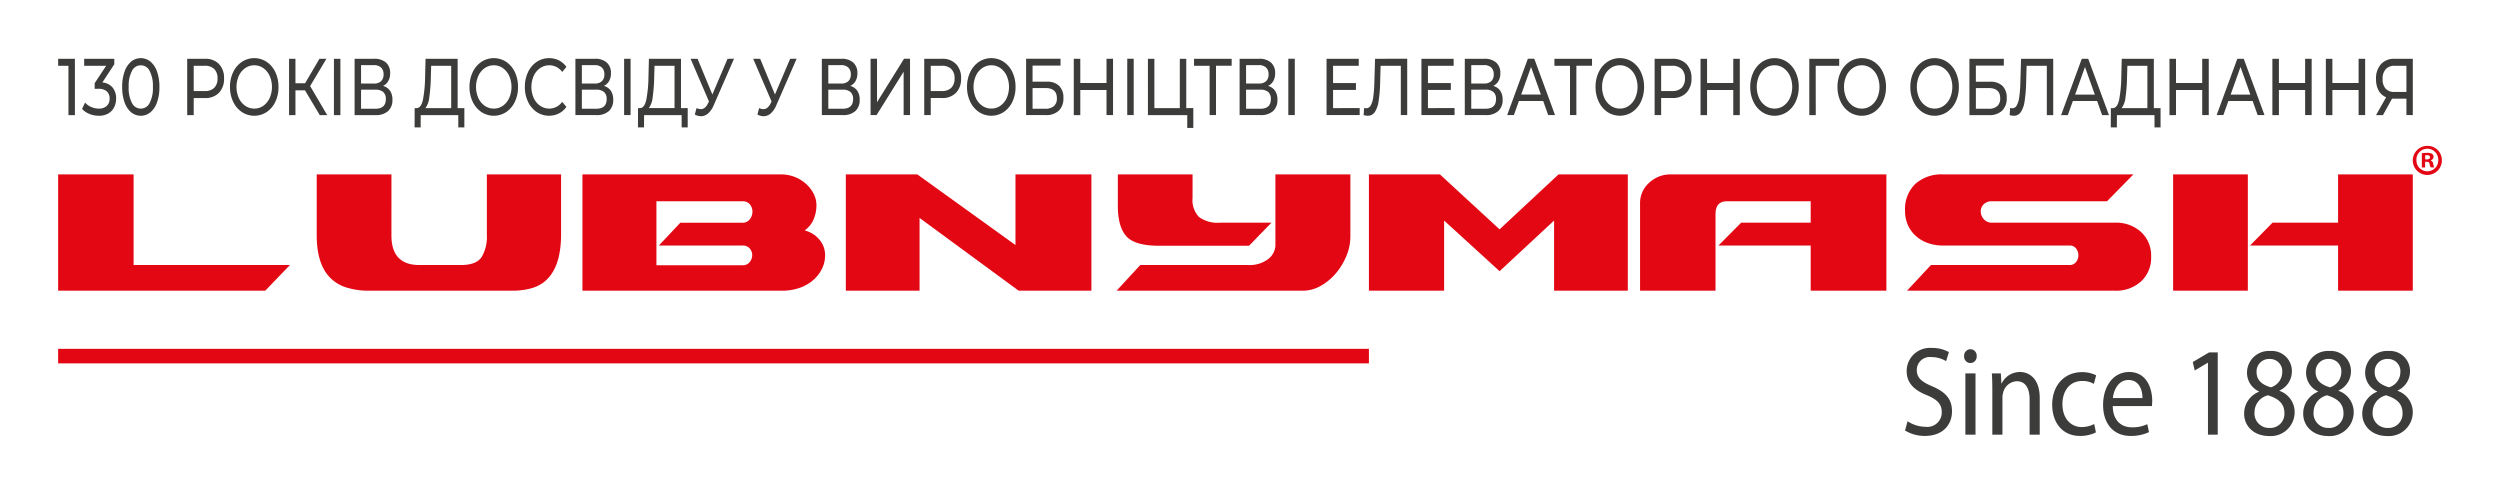 <?xml version="1.0" encoding="UTF-8"?> <svg xmlns="http://www.w3.org/2000/svg" id="Слой_1" data-name="Слой 1" width="430" height="85" viewBox="0 0 430 85"> <defs> <style>.cls-1{fill:#e30613;}.cls-2{fill:#3c3c3b;}</style> </defs> <title>ЛОГО_ОСНОВНОЙ_УКР</title> <path id="LUBNYMASH" class="cls-1" d="M10,30H22.978V45.583H49.866L45.625,50H10ZM71.907,45.583h7.379q2.629,0,3.541-1.35A6.753,6.753,0,0,0,83.739,40.43V30H96.504V40.307q0,6.135-3.18,8.384a6.667,6.667,0,0,1-2.29.982A12.056,12.056,0,0,1,88.192,50H63.467a12.735,12.735,0,0,1-3.817-.531,6.704,6.704,0,0,1-2.799-1.636q-2.376-2.331-2.375-7.403V30h12.85V40.511Q67.326,45.461,71.907,45.583Zm66.57-6.013v.082a4.824,4.824,0,0,1,2.566,1.697,4.074,4.074,0,0,1,.87,2.638,5.104,5.104,0,0,1-.509,2.188,6.083,6.083,0,0,1-1.463,1.943,7.171,7.171,0,0,1-2.333,1.37A9.05,9.05,0,0,1,134.447,50H100.18V30h34.14a6.349,6.349,0,0,1,2.417.45,6.442,6.442,0,0,1,1.93,1.207,5.778,5.778,0,0,1,1.294,1.697,4.29,4.29,0,0,1,.466,1.923,6.074,6.074,0,0,1-.509,2.495A4.242,4.242,0,0,1,138.477,39.57Zm-10.772-4.949h-14.801V45.624h14.801a1.48,1.48,0,0,0,1.23-.531,1.941,1.941,0,0,0,.446-1.166,1.738,1.738,0,0,0-.403-1.165,1.582,1.582,0,0,0-1.315-.531H113.327l3.69-3.926h10.687a1.492,1.492,0,0,0,1.251-.573,2.127,2.127,0,0,0,.467-1.268,1.985,1.985,0,0,0-.403-1.268A1.53,1.53,0,0,0,127.704,34.622ZM145.483,30h12.299L174.662,42.147V30h13.062V50H175.213L158.164,37.485V50H145.483ZM196.13,45.583h18.533a5.284,5.284,0,0,0,3.414-.982,3.172,3.172,0,0,0,1.294-2.29V30h12.893V40.716a8.644,8.644,0,0,1-.679,3.292,11.139,11.139,0,0,1-1.803,2.986,9.532,9.532,0,0,1-2.608,2.168A6.208,6.208,0,0,1,224.078,50h-32.02ZM205.121,30H192.27v5.399q0,3.6,1.458,5.235t5.644,1.636h15.46l3.859-3.967h-8.821a5.442,5.442,0,0,1-3.647-.982,4.194,4.194,0,0,1-1.103-3.272Zm30.332,20V30h12.214L257.93,39.448,268.065,30H279.983V50H267.302V37.935L257.93,46.646l-9.543-8.712V50Zm51.94-20h37.066V50h-13.02V42.229H295.577l3.902-3.926h11.96V34.622H297.019q-1.951,0-1.951,2.209V50H282.091V34.949a4.623,4.623,0,0,1,1.548-3.497A5.287,5.287,0,0,1,287.392,30Zm42.016,1.657A6.724,6.724,0,0,1,334.243,30h32.698l-4.538,4.622H342.682a1.924,1.924,0,0,0-1.547.572,1.737,1.737,0,0,0-.446,1.268A2.062,2.062,0,0,0,341.24,37.73a1.881,1.881,0,0,0,1.484.573h21.078a6.332,6.332,0,0,1,4.453,1.595,5.496,5.496,0,0,1,1.739,4.254,5.495,5.495,0,0,1-1.739,4.254A6.332,6.332,0,0,1,363.803,50H328.009l4.113-4.417h23.793a1.361,1.361,0,0,0,1.187-.532,1.907,1.907,0,0,0,0-2.29,1.318,1.318,0,0,0-1.145-.531H334.158a7.62,7.62,0,0,1-2.502-.409,6.175,6.175,0,0,1-2.078-1.187,5.53,5.53,0,0,1-1.4-1.881,5.987,5.987,0,0,1-.509-2.536A5.997,5.997,0,0,1,329.408,31.657ZM373.777,50V30h12.85V50ZM402.15,30H415V50H402.15V42.229h-15.14l3.859-3.926H402.15ZM420,27.523a2.501,2.501,0,1,1-2.493-2.433A2.445,2.445,0,0,1,420,27.523Zm-4.377,0a1.885,1.885,0,0,0,1.899,1.943,1.863,1.863,0,0,0,1.854-1.929,1.878,1.878,0,1,0-3.753-.015Zm1.498,1.276h-.564V26.365a4.926,4.926,0,0,1,.935-.074,1.516,1.516,0,0,1,.846.178.675.675,0,0,1,.237.534.623.623,0,0,1-.504.564v.029a.718.718,0,0,1,.445.594,1.866,1.866,0,0,0,.178.608h-.608a2.083,2.083,0,0,1-.193-.593c-.045-.267-.193-.386-.504-.386h-.267Zm.015-1.38h.267c.311,0,.564-.104.564-.356,0-.223-.163-.371-.519-.371a1.362,1.362,0,0,0-.311.029Z"></path> <rect id="Контур" class="cls-1" x="10" y="60" width="225.452" height="2.5"></rect> <path id="_1888" data-name="1888" class="cls-2" d="M328.104,72.453a5.697,5.697,0,0,0,3.088.959,2.48,2.48,0,0,0,2.791-2.504c0-1.37-.714-2.155-2.514-2.916-2.177-.849-3.523-2.09-3.523-4.158a3.983,3.983,0,0,1,4.314-3.984,5.615,5.615,0,0,1,2.949.72l-.475,1.546a4.936,4.936,0,0,0-2.534-.697,2.236,2.236,0,0,0-2.513,2.198c0,1.372.811,2.045,2.651,2.83,2.256.957,3.405,2.154,3.405,4.309,0,2.263-1.525,4.224-4.672,4.224a6.422,6.422,0,0,1-3.404-.936Zm11.881-11.188a1.082,1.082,0,0,1-1.109,1.175,1.095,1.095,0,0,1-1.049-1.175,1.12,1.12,0,0,1,1.089-1.198A1.092,1.092,0,0,1,339.986,61.266Zm-1.939,13.495V64.225h1.741V74.761Zm4.634-7.683c0-1.088-.021-1.982-.081-2.852h1.544l.1,1.74h.039a3.489,3.489,0,0,1,3.167-1.98c1.326,0,3.385.87,3.385,4.484v6.29h-1.741V68.688c0-1.698-.574-3.114-2.218-3.114a2.527,2.527,0,0,0-2.335,1.96,3.007,3.007,0,0,0-.119.891v6.335H342.68Zm17.82,7.292a5.944,5.944,0,0,1-2.753.61c-2.89,0-4.769-2.155-4.769-5.378,0-3.244,2.018-5.594,5.146-5.594a5.393,5.393,0,0,1,2.414.544l-.397,1.48a3.748,3.748,0,0,0-2.018-.5c-2.197,0-3.385,1.785-3.385,3.983,0,2.439,1.425,3.94,3.325,3.94a4.582,4.582,0,0,0,2.137-.523Zm2.893-4.529c.04,2.591,1.544,3.658,3.286,3.658a5.81,5.81,0,0,0,2.653-.544l.297,1.37a7.155,7.155,0,0,1-3.186.654c-2.949,0-4.711-2.134-4.711-5.312s1.702-5.681,4.493-5.681c3.127,0,3.958,3.026,3.958,4.963a8.005,8.005,0,0,1-.06.891Zm5.107-1.37c.019-1.219-.456-3.112-2.414-3.112-1.762,0-2.534,1.785-2.672,3.112ZM379.77,62.396h-.039l-2.237,1.328-.337-1.457,2.811-1.655h1.484V74.761H379.77Zm6.221,8.774a4.021,4.021,0,0,1,2.554-3.788l-.021-.066a3.519,3.519,0,0,1-2.039-3.178,3.743,3.743,0,0,1,3.979-3.766,3.457,3.457,0,0,1,3.741,3.483,3.611,3.611,0,0,1-2.118,3.309V67.23a3.882,3.882,0,0,1,2.593,3.656A4.111,4.111,0,0,1,390.307,75C387.614,75,385.991,73.236,385.991,71.17Zm6.929-.089c0-1.719-1.089-2.545-2.83-3.089a3.004,3.004,0,0,0-2.316,2.916,2.5,2.5,0,0,0,2.572,2.699A2.429,2.429,0,0,0,392.92,71.081Zm-4.79-7.074c0,1.414.97,2.176,2.455,2.612a2.736,2.736,0,0,0,1.96-2.568,2.108,2.108,0,0,0-2.177-2.308A2.142,2.142,0,0,0,388.13,64.007Zm8.021,7.162a4.021,4.021,0,0,1,2.554-3.788l-.021-.066a3.519,3.519,0,0,1-2.039-3.178,3.743,3.743,0,0,1,3.979-3.766,3.457,3.457,0,0,1,3.741,3.483,3.611,3.611,0,0,1-2.118,3.309V67.23a3.882,3.882,0,0,1,2.593,3.656A4.111,4.111,0,0,1,400.467,75C397.774,75,396.151,73.236,396.151,71.17Zm6.929-.089c0-1.719-1.089-2.545-2.83-3.089a3.004,3.004,0,0,0-2.316,2.916,2.5,2.5,0,0,0,2.572,2.699A2.429,2.429,0,0,0,403.08,71.081Zm-4.79-7.074c0,1.414.97,2.176,2.455,2.612a2.736,2.736,0,0,0,1.96-2.568,2.108,2.108,0,0,0-2.177-2.308A2.142,2.142,0,0,0,398.29,64.007Zm8.02,7.162a4.021,4.021,0,0,1,2.554-3.788l-.021-.066a3.519,3.519,0,0,1-2.039-3.178,3.743,3.743,0,0,1,3.979-3.766,3.457,3.457,0,0,1,3.741,3.483,3.611,3.611,0,0,1-2.118,3.309V67.23A3.882,3.882,0,0,1,415,70.886,4.111,4.111,0,0,1,410.626,75C407.933,75,406.31,73.236,406.31,71.17Zm6.929-.089c0-1.719-1.089-2.545-2.83-3.089a3.004,3.004,0,0,0-2.316,2.916,2.5,2.5,0,0,0,2.572,2.699A2.428,2.428,0,0,0,413.238,71.081Zm-4.79-7.074c0,1.414.97,2.176,2.455,2.612a2.735,2.735,0,0,0,1.958-2.568,2.107,2.107,0,0,0-2.176-2.308A2.142,2.142,0,0,0,408.449,64.007Z"></path> <path id="УКР" class="cls-2" d="M12.883,10.111v9.688h-1.11V11.315H10V10.111Zm6.483,4.948a2.886,2.886,0,0,1,.606,1.889,3.303,3.303,0,0,1-.337,1.502,2.541,2.541,0,0,1-1.004,1.065,3.156,3.156,0,0,1-1.632.395,4.293,4.293,0,0,1-1.615-.311,3.331,3.331,0,0,1-1.267-.865l.516-1.094a2.922,2.922,0,0,0,1.032.755,3.206,3.206,0,0,0,1.335.283,1.916,1.916,0,0,0,1.363-.457,1.64,1.64,0,0,0,.488-1.259,1.608,1.608,0,0,0-.482-1.246,2.094,2.094,0,0,0-1.458-.443h-.628v-.969l1.974-2.989h-3.78V10.111h5.182v.941L17.605,14.18A2.56,2.56,0,0,1,19.366,15.059Zm3.202,4.263A3.873,3.873,0,0,1,21.43,17.612a7.66,7.66,0,0,1-.415-2.658,7.659,7.659,0,0,1,.415-2.657,3.873,3.873,0,0,1,1.138-1.709,2.605,2.605,0,0,1,3.298,0,3.87,3.87,0,0,1,1.138,1.709,7.658,7.658,0,0,1,.415,2.657,7.659,7.659,0,0,1-.415,2.658,3.87,3.87,0,0,1-1.138,1.709,2.605,2.605,0,0,1-3.298,0Zm3.163-1.598a5.496,5.496,0,0,0,.566-2.768,5.496,5.496,0,0,0-.566-2.768,1.678,1.678,0,0,0-3.029,0,5.496,5.496,0,0,0-.566,2.768,5.496,5.496,0,0,0,.566,2.768,1.679,1.679,0,0,0,3.029,0ZM37.66,11.01a3.403,3.403,0,0,1,.875,2.477,3.401,3.401,0,0,1-.875,2.477,3.191,3.191,0,0,1-2.4.9H33.319v2.934H32.198V10.111H35.26A3.193,3.193,0,0,1,37.66,11.01Zm-.807,4.09a2.181,2.181,0,0,0,.561-1.612,2.183,2.183,0,0,0-.561-1.612,2.205,2.205,0,0,0-1.627-.56H33.319v4.346h1.907A2.203,2.203,0,0,0,36.852,15.1Zm4.744,4.166a4.372,4.372,0,0,1-1.498-1.778,5.783,5.783,0,0,1-.544-2.533,5.784,5.784,0,0,1,.544-2.533,4.372,4.372,0,0,1,1.498-1.778,3.869,3.869,0,0,1,4.274,0,4.339,4.339,0,0,1,1.492,1.772,5.818,5.818,0,0,1,.539,2.539,5.817,5.817,0,0,1-.539,2.54,4.336,4.336,0,0,1-1.492,1.772,3.869,3.869,0,0,1-4.274,0Zm3.696-1.073a3.295,3.295,0,0,0,1.088-1.335,4.75,4.75,0,0,0,0-3.807,3.295,3.295,0,0,0-1.088-1.335,2.638,2.638,0,0,0-1.554-.485,2.688,2.688,0,0,0-1.565.485,3.263,3.263,0,0,0-1.099,1.335,4.75,4.75,0,0,0,0,3.807,3.263,3.263,0,0,0,1.099,1.335,2.687,2.687,0,0,0,1.565.484A2.637,2.637,0,0,0,45.293,18.194Zm7.162-2.657H50.817v4.263H49.718V10.111h1.099v4.207h1.66l2.468-4.207h1.2l-2.804,4.692L56.28,19.799H55.001Zm4.981-5.426h1.111v9.688H57.435Zm9.652,5.502a2.687,2.687,0,0,1,.409,1.543,2.531,2.531,0,0,1-.746,1.951,3.08,3.08,0,0,1-2.171.692H60.991V10.111h3.376a2.926,2.926,0,0,1,2.014.644,2.343,2.343,0,0,1,.723,1.847,2.643,2.643,0,0,1-.32,1.343,2.016,2.016,0,0,1-.903.831A2.128,2.128,0,0,1,67.087,15.613Zm-4.986-1.239h2.187a1.773,1.773,0,0,0,1.251-.401,1.529,1.529,0,0,0,.432-1.177,1.541,1.541,0,0,0-.438-1.184,1.757,1.757,0,0,0-1.245-.408H62.101Zm4.262,2.671A1.537,1.537,0,0,0,65.909,15.82a2.01,2.01,0,0,0-1.351-.394H62.101v3.28h2.456Q66.364,18.706,66.364,17.045Zm13.505,1.55v3.322H78.825V19.799h-6.46l-.011,2.118H71.31l.011-3.322h.382q.74-.055,1.043-1.446a22.275,22.275,0,0,0,.37-3.924l.079-3.114h5.519v8.484Zm-6.029-1.855a3.696,3.696,0,0,1-.667,1.855h4.431v-7.28H74.159L74.103,13.35A27.857,27.857,0,0,1,73.839,16.741Zm8.957,2.526a4.372,4.372,0,0,1-1.498-1.778,5.783,5.783,0,0,1-.544-2.533,5.784,5.784,0,0,1,.544-2.533,4.372,4.372,0,0,1,1.498-1.778,3.869,3.869,0,0,1,4.274,0,4.339,4.339,0,0,1,1.492,1.772A5.818,5.818,0,0,1,89.1,14.955a5.817,5.817,0,0,1-.539,2.54A4.336,4.336,0,0,1,87.07,19.266a3.869,3.869,0,0,1-4.274,0Zm3.696-1.073A3.295,3.295,0,0,0,87.58,16.858a4.75,4.75,0,0,0,0-3.807,3.295,3.295,0,0,0-1.088-1.335,2.638,2.638,0,0,0-1.554-.485,2.688,2.688,0,0,0-1.565.485,3.263,3.263,0,0,0-1.099,1.335,4.751,4.751,0,0,0,0,3.807,3.263,3.263,0,0,0,1.099,1.335,2.687,2.687,0,0,0,1.565.484A2.637,2.637,0,0,0,86.492,18.194Zm5.81,1.073a4.348,4.348,0,0,1-1.486-1.772,5.817,5.817,0,0,1-.539-2.54,5.818,5.818,0,0,1,.539-2.539,4.336,4.336,0,0,1,1.492-1.772,3.875,3.875,0,0,1,3.814-.263,3.551,3.551,0,0,1,1.301,1.128l-.729.872a2.692,2.692,0,0,0-2.21-1.149,2.732,2.732,0,0,0-1.581.485,3.241,3.241,0,0,0-1.105,1.335,4.75,4.75,0,0,0,0,3.807,3.241,3.241,0,0,0,1.105,1.335,2.731,2.731,0,0,0,1.581.484,2.701,2.701,0,0,0,2.21-1.162l.729.872a3.595,3.595,0,0,1-1.307,1.135,3.846,3.846,0,0,1-3.814-.256Zm12.764-3.654a2.687,2.687,0,0,1,.409,1.543,2.53,2.53,0,0,1-.746,1.951,3.079,3.079,0,0,1-2.171.692H98.97V10.111h3.376a2.926,2.926,0,0,1,2.014.644,2.343,2.343,0,0,1,.723,1.847,2.643,2.643,0,0,1-.32,1.343,2.016,2.016,0,0,1-.903.831A2.128,2.128,0,0,1,105.066,15.613Zm-4.986-1.239h2.187a1.773,1.773,0,0,0,1.251-.401,1.529,1.529,0,0,0,.432-1.177,1.541,1.541,0,0,0-.438-1.184,1.757,1.757,0,0,0-1.245-.408h-2.187Zm4.262,2.671a1.537,1.537,0,0,0-.455-1.225,2.01,2.01,0,0,0-1.351-.394h-2.456v3.28h2.456Q104.343,18.706,104.343,17.045Zm3.006-6.934h1.111v9.688h-1.111Zm10.937,8.484v3.322h-1.043V19.799h-6.46l-.011,2.118h-1.043l.011-3.322h.382q.74-.055,1.043-1.446a22.284,22.284,0,0,0,.37-3.924l.079-3.114H117.13v8.484Zm-6.029-1.855a3.696,3.696,0,0,1-.667,1.855H116.02v-7.28h-3.444L112.52,13.35A27.857,27.857,0,0,1,112.256,16.741Zm13.993-6.63-3.488,7.986a3.805,3.805,0,0,1-.976,1.425,1.866,1.866,0,0,1-1.223.471,2.211,2.211,0,0,1-1.054-.291l.292-1.107a1.892,1.892,0,0,0,.74.18q.74,0,1.222-.969l.18-.346-3.163-7.349h1.2l2.546,6.145,2.613-6.145Zm10.768,0-3.488,7.986a3.804,3.804,0,0,1-.976,1.425,1.865,1.865,0,0,1-1.223.471,2.21,2.21,0,0,1-1.054-.291l.292-1.107a1.893,1.893,0,0,0,.74.18q.74,0,1.222-.969l.18-.346-3.163-7.349h1.2l2.546,6.145,2.613-6.145Zm10.437,5.502a2.688,2.688,0,0,1,.409,1.543,2.531,2.531,0,0,1-.746,1.951,3.08,3.08,0,0,1-2.171.692H141.358V10.111h3.376a2.926,2.926,0,0,1,2.014.644,2.343,2.343,0,0,1,.723,1.847,2.642,2.642,0,0,1-.32,1.343,2.015,2.015,0,0,1-.903.831A2.128,2.128,0,0,1,147.454,15.613Zm-4.986-1.239h2.187a1.772,1.772,0,0,0,1.25-.401,1.529,1.529,0,0,0,.432-1.177,1.541,1.541,0,0,0-.438-1.184,1.757,1.757,0,0,0-1.245-.408h-2.187Zm4.263,2.671a1.537,1.537,0,0,0-.455-1.225,2.01,2.01,0,0,0-1.351-.394h-2.456v3.28h2.456Q146.731,18.706,146.731,17.045Zm3.006-6.934h1.11v7.474l4.644-7.474h1.032v9.688h-1.099v-7.46l-4.655,7.46h-1.032Zm14.694.899a3.403,3.403,0,0,1,.875,2.477,3.401,3.401,0,0,1-.875,2.477,3.191,3.191,0,0,1-2.4.9H160.09v2.934h-1.121V10.111h3.062A3.193,3.193,0,0,1,164.43,11.01Zm-.807,4.09a2.181,2.181,0,0,0,.561-1.612,2.183,2.183,0,0,0-.561-1.612,2.205,2.205,0,0,0-1.627-.56H160.09v4.346h1.907A2.203,2.203,0,0,0,163.623,15.1Zm4.744,4.166a4.372,4.372,0,0,1-1.498-1.778,5.783,5.783,0,0,1-.544-2.533,5.784,5.784,0,0,1,.544-2.533,4.372,4.372,0,0,1,1.498-1.778,3.869,3.869,0,0,1,4.274,0,4.339,4.339,0,0,1,1.492,1.772,5.818,5.818,0,0,1,.539,2.539,5.817,5.817,0,0,1-.539,2.54,4.336,4.336,0,0,1-1.492,1.772,3.869,3.869,0,0,1-4.274,0Zm3.696-1.073a3.295,3.295,0,0,0,1.088-1.335,4.75,4.75,0,0,0,0-3.807,3.295,3.295,0,0,0-1.088-1.335,2.638,2.638,0,0,0-1.554-.485,2.688,2.688,0,0,0-1.565.485,3.263,3.263,0,0,0-1.1,1.335,4.75,4.75,0,0,0,0,3.807,3.263,3.263,0,0,0,1.1,1.335,2.687,2.687,0,0,0,1.565.484A2.637,2.637,0,0,0,172.064,18.194Zm4.425-8.083h5.922v1.177h-4.812v2.768h2.445a2.911,2.911,0,0,1,2.131.72,2.789,2.789,0,0,1,.729,2.076,2.894,2.894,0,0,1-.79,2.187,3.127,3.127,0,0,1-2.26.761h-3.365Zm3.32,8.595a2.12,2.12,0,0,0,1.47-.457,1.718,1.718,0,0,0,.505-1.342q0-1.758-1.974-1.758h-2.21v3.557Zm11.632-8.595v9.688h-1.122V15.481h-4.509v4.318h-1.121V10.111h1.121v4.166h4.509V10.111Zm2.445,0h1.11v9.688h-1.11Zm11.362,8.484V22h-1.043V19.799h-6.764V10.111h1.111v8.484h4.374V10.111h1.111v8.484Zm6.596-7.28h-2.692v8.484h-1.1V11.315h-2.681V10.111h6.472Zm7.465,4.298a2.688,2.688,0,0,1,.409,1.543,2.531,2.531,0,0,1-.746,1.951,3.08,3.08,0,0,1-2.171.692h-3.589V10.111h3.376a2.925,2.925,0,0,1,2.014.644,2.343,2.343,0,0,1,.724,1.847,2.642,2.642,0,0,1-.32,1.343,2.015,2.015,0,0,1-.903.831A2.128,2.128,0,0,1,219.308,15.613Zm-4.986-1.239h2.187a1.773,1.773,0,0,0,1.251-.401,1.529,1.529,0,0,0,.432-1.177,1.541,1.541,0,0,0-.438-1.184,1.757,1.757,0,0,0-1.245-.408h-2.187Zm4.263,2.671A1.537,1.537,0,0,0,218.13,15.82a2.01,2.01,0,0,0-1.351-.394h-2.456v3.28h2.456Q218.585,18.706,218.585,17.045Zm3.005-6.934h1.111v9.688H221.59Zm12.272,8.484v1.204h-5.699V10.111h5.542V11.315h-4.42v2.976h3.937v1.176h-3.937v3.128Zm8.176-8.484v9.688h-1.099V11.315h-3.477l-.079,2.837a24.843,24.843,0,0,1-.264,3.252,4.562,4.562,0,0,1-.656,1.875,1.413,1.413,0,0,1-1.211.63,2.388,2.388,0,0,1-.707-.111l.079-1.232a1.221,1.221,0,0,0,.359.055.879.879,0,0,0,.774-.478,3.97,3.97,0,0,0,.437-1.432,21.659,21.659,0,0,0,.191-2.519l.123-4.083Zm8.144,8.484v1.204h-5.699V10.111h5.542V11.315h-4.42v2.976h3.937v1.176h-3.937v3.128Zm7.857-2.983a2.687,2.687,0,0,1,.409,1.543,2.529,2.529,0,0,1-.746,1.951,3.078,3.078,0,0,1-2.17.692h-3.59V10.111h3.377a2.926,2.926,0,0,1,2.014.644,2.343,2.343,0,0,1,.723,1.847,2.638,2.638,0,0,1-.32,1.343,2.013,2.013,0,0,1-.903.831A2.126,2.126,0,0,1,258.039,15.613Zm-4.986-1.239H255.24a1.772,1.772,0,0,0,1.251-.401,1.531,1.531,0,0,0,.432-1.177,1.539,1.539,0,0,0-.437-1.184,1.756,1.756,0,0,0-1.245-.408h-2.187Zm4.262,2.671a1.54,1.54,0,0,0-.454-1.225,2.013,2.013,0,0,0-1.352-.394h-2.456v3.28H255.51Q257.316,18.706,257.315,17.045Zm8.11.332h-4.173l-.864,2.422h-1.156l3.556-9.688h1.11l3.567,9.688h-1.178Zm-.393-1.107-1.693-4.747-1.694,4.747Zm8.795-4.955h-2.692v8.484h-1.099V11.315h-2.681V10.111h6.472Zm2.646,7.951a4.371,4.371,0,0,1-1.497-1.778,5.776,5.776,0,0,1-.544-2.533,5.777,5.777,0,0,1,.544-2.533,4.37,4.37,0,0,1,1.497-1.778,3.869,3.869,0,0,1,4.274,0,4.339,4.339,0,0,1,1.492,1.772,5.825,5.825,0,0,1,.539,2.539,5.825,5.825,0,0,1-.539,2.54,4.336,4.336,0,0,1-1.492,1.772,3.869,3.869,0,0,1-4.274,0Zm3.696-1.073a3.295,3.295,0,0,0,1.088-1.335,4.75,4.75,0,0,0,0-3.807,3.295,3.295,0,0,0-1.088-1.335,2.638,2.638,0,0,0-1.554-.485,2.688,2.688,0,0,0-1.565.485,3.254,3.254,0,0,0-1.099,1.335,4.74,4.74,0,0,0,0,3.807,3.254,3.254,0,0,0,1.099,1.335,2.687,2.687,0,0,0,1.565.484A2.637,2.637,0,0,0,280.17,18.194Zm9.888-7.183a3.403,3.403,0,0,1,.875,2.477,3.401,3.401,0,0,1-.875,2.477,3.192,3.192,0,0,1-2.401.9h-1.941v2.934h-1.122V10.111h3.062A3.194,3.194,0,0,1,290.057,11.01ZM289.25,15.1a2.183,2.183,0,0,0,.56-1.612,2.184,2.184,0,0,0-.56-1.612,2.206,2.206,0,0,0-1.627-.56h-1.907v4.346h1.907A2.204,2.204,0,0,0,289.25,15.1Zm9.995-4.989v9.688h-1.122V15.481h-4.509v4.318h-1.122V10.111h1.122v4.166h4.509V10.111Zm3.836,9.155a4.37,4.37,0,0,1-1.497-1.778,5.776,5.776,0,0,1-.544-2.533,5.777,5.777,0,0,1,.544-2.533,4.37,4.37,0,0,1,1.497-1.778,3.869,3.869,0,0,1,4.274,0,4.34,4.34,0,0,1,1.492,1.772,5.825,5.825,0,0,1,.538,2.539,5.825,5.825,0,0,1-.538,2.54,4.337,4.337,0,0,1-1.492,1.772,3.869,3.869,0,0,1-4.274,0Zm3.696-1.073a3.296,3.296,0,0,0,1.088-1.335,4.75,4.75,0,0,0,0-3.807,3.296,3.296,0,0,0-1.088-1.335,2.638,2.638,0,0,0-1.554-.485,2.688,2.688,0,0,0-1.565.485,3.255,3.255,0,0,0-1.099,1.335,4.74,4.74,0,0,0,0,3.807,3.254,3.254,0,0,0,1.099,1.335,2.687,2.687,0,0,0,1.565.484A2.637,2.637,0,0,0,306.776,18.194Zm9.562-6.878H312.3l.011,8.484H311.2V10.111h5.149Zm1.75,7.951a4.371,4.371,0,0,1-1.497-1.778,5.776,5.776,0,0,1-.544-2.533,5.777,5.777,0,0,1,.544-2.533,4.37,4.37,0,0,1,1.497-1.778,3.869,3.869,0,0,1,4.274,0,4.339,4.339,0,0,1,1.492,1.772,5.825,5.825,0,0,1,.538,2.539,5.825,5.825,0,0,1-.538,2.54,4.337,4.337,0,0,1-1.492,1.772,3.869,3.869,0,0,1-4.274,0Zm3.696-1.073a3.295,3.295,0,0,0,1.088-1.335,4.75,4.75,0,0,0,0-3.807,3.295,3.295,0,0,0-1.088-1.335,2.638,2.638,0,0,0-1.554-.485,2.688,2.688,0,0,0-1.565.485,3.254,3.254,0,0,0-1.099,1.335,4.74,4.74,0,0,0,0,3.807,3.253,3.253,0,0,0,1.099,1.335,2.687,2.687,0,0,0,1.565.484A2.637,2.637,0,0,0,321.783,18.194Zm8.833,1.073a4.371,4.371,0,0,1-1.497-1.778,5.776,5.776,0,0,1-.544-2.533,5.777,5.777,0,0,1,.544-2.533,4.37,4.37,0,0,1,1.497-1.778,3.869,3.869,0,0,1,4.274,0,4.339,4.339,0,0,1,1.492,1.772,5.825,5.825,0,0,1,.539,2.539,5.825,5.825,0,0,1-.539,2.54,4.336,4.336,0,0,1-1.492,1.772,3.869,3.869,0,0,1-4.274,0Zm3.696-1.073a3.295,3.295,0,0,0,1.088-1.335,4.75,4.75,0,0,0,0-3.807,3.295,3.295,0,0,0-1.088-1.335,2.638,2.638,0,0,0-1.554-.485,2.688,2.688,0,0,0-1.565.485,3.254,3.254,0,0,0-1.099,1.335,4.74,4.74,0,0,0,0,3.807,3.254,3.254,0,0,0,1.099,1.335,2.687,2.687,0,0,0,1.565.484A2.637,2.637,0,0,0,334.313,18.194Zm4.425-8.083H344.66v1.177h-4.811v2.768h2.445a2.909,2.909,0,0,1,2.131.72,2.787,2.787,0,0,1,.729,2.076,2.896,2.896,0,0,1-.79,2.187,3.128,3.128,0,0,1-2.26.761h-3.366Zm3.321,8.595a2.117,2.117,0,0,0,1.469-.457,1.716,1.716,0,0,0,.505-1.342q0-1.758-1.974-1.758h-2.21v3.557Zm11.093-8.595v9.688h-1.099V11.315h-3.477l-.079,2.837a24.86,24.86,0,0,1-.264,3.252,4.56,4.56,0,0,1-.656,1.875,1.413,1.413,0,0,1-1.211.63,2.388,2.388,0,0,1-.707-.111l.079-1.232a1.221,1.221,0,0,0,.359.055.879.879,0,0,0,.774-.478,3.97,3.97,0,0,0,.437-1.432,21.64,21.64,0,0,0,.191-2.519l.123-4.083Zm7.549,7.266h-4.173l-.864,2.422h-1.156l3.556-9.688h1.11l3.567,9.688h-1.178Zm-.393-1.107-1.693-4.747L356.92,16.27Zm11.306,2.325v3.322h-1.042V19.799H364.11l-.011,2.118h-1.043l.011-3.322h.382q.739-.055,1.043-1.446a22.341,22.341,0,0,0,.37-3.924l.079-3.114h5.519v8.484Zm-6.028-1.855a3.709,3.709,0,0,1-.667,1.855h4.43v-7.28h-3.443l-.057,2.035A27.962,27.962,0,0,1,365.585,16.741Zm14.318-6.63v9.688H378.781V15.481h-4.509v4.318H373.15V10.111h1.122v4.166h4.509V10.111Zm7.548,7.266h-4.173l-.864,2.422h-1.156l3.556-9.688h1.11l3.567,9.688h-1.178Zm-.393-1.107-1.693-4.747L383.671,16.27Zm10.545-6.159v9.688h-1.122V15.481h-4.509v4.318H390.85V10.111h1.122v4.166h4.509V10.111Zm9.198,0v9.688h-1.122V15.481H401.17v4.318H400.048V10.111H401.17v4.166h4.509V10.111Zm8.199,0v9.688h-1.099V16.975h-2.165a2.471,2.471,0,0,1-.302-.013l-1.571,2.837h-1.188l1.738-3.073a2.547,2.547,0,0,1-1.29-1.156,4.013,4.013,0,0,1-.448-1.972,3.619,3.619,0,0,1,.858-2.567,3.013,3.013,0,0,1,2.316-.92Zm-4.683,5.128a1.912,1.912,0,0,0,1.509.574h2.075V11.315h-2.008a2.004,2.004,0,0,0-1.547.581,2.396,2.396,0,0,0-.539,1.688A2.41,2.41,0,0,0,410.317,15.239Z"></path> </svg> 